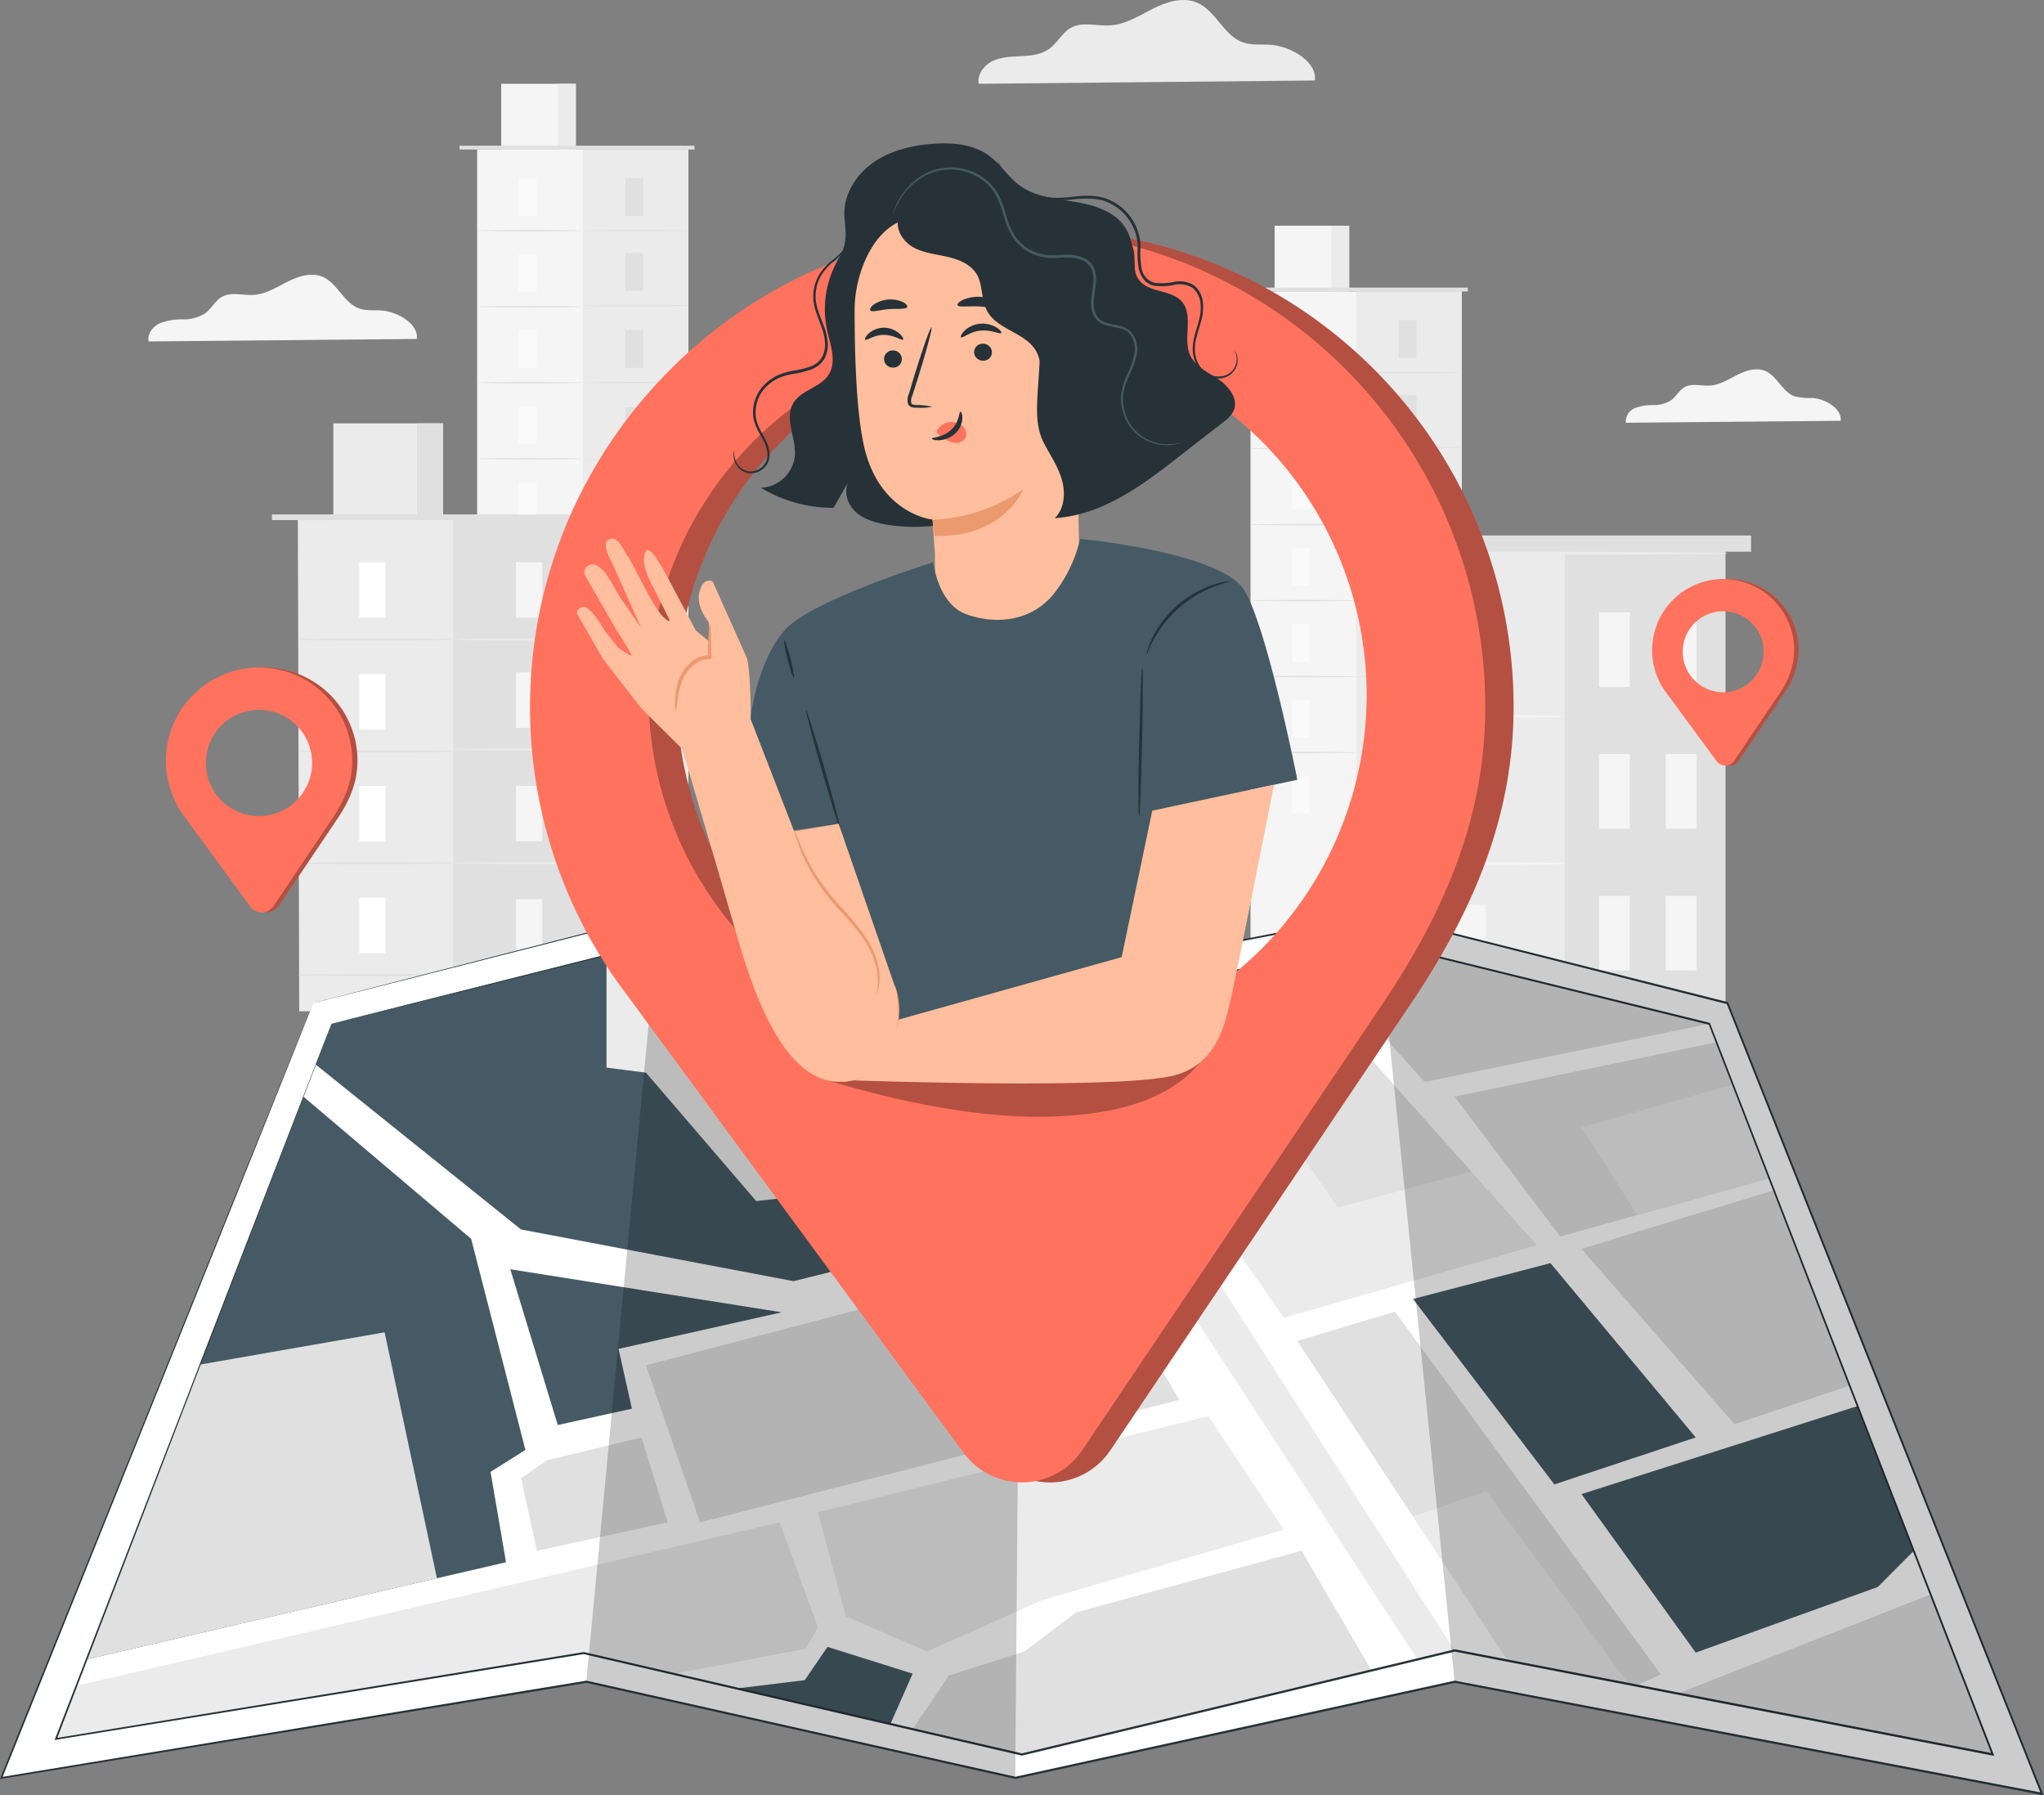 <svg xmlns="http://www.w3.org/2000/svg" viewBox="0 0 467.93 410.91"><rect x="0" y="0" width="467.93" height="410.91" fill="#808080" stroke="none"/><defs><style>.cls-1{fill:#f5f5f5;}.cls-2{fill:#ebebeb;}.cls-3{fill:#e0e0e0;}.cls-4{fill:#fafafa;}.cls-5{fill:#fff;}.cls-6{fill:#ff725e;}.cls-7{opacity:0.3;}.cls-8{fill:#263238;}.cls-9{fill:#455a64;}.cls-10{opacity:0.2;}.cls-11{fill:#ffbe9d;}.cls-12{fill:#eb996e;}</style></defs><title>Asset 11</title><g id="Layer_2" data-name="Layer 2"><g id="Background_Complete" data-name="Background Complete"><rect class="cls-1" x="109.23" y="34.22" width="48.34" height="153.21"/><rect class="cls-2" x="133.4" y="34.22" width="24.17" height="152.79"/><rect class="cls-1" x="114.75" y="19.18" width="17.07" height="15.04"/><rect class="cls-2" x="127.75" y="19.18" width="4.07" height="15.04"/><polyline class="cls-3" points="105.2 34.22 105.2 33.35 158.99 33.35 158.99 34.22"/><rect class="cls-4" x="118.77" y="40.78" width="4.09" height="8.63"/><path class="cls-3" d="M133.4,52.8c0,.09-5.41.16-12.08.16s-12.09-.07-12.09-.16,5.41-.17,12.09-.17S133.4,52.71,133.4,52.8Z"/><rect class="cls-3" x="143.15" y="40.78" width="4.09" height="8.63"/><path class="cls-3" d="M157.78,52.8c0,.09-5.41.16-12.08.16s-12.09-.07-12.09-.16,5.41-.17,12.09-.17S157.78,52.71,157.78,52.8Z"/><rect class="cls-3" x="143.15" y="57.92" width="4.09" height="8.63"/><path class="cls-3" d="M157.78,69.93c0,.09-5.41.17-12.08.17s-12.09-.08-12.09-.17,5.41-.16,12.09-.16S157.78,69.84,157.78,69.93Z"/><rect class="cls-3" x="143.15" y="75.56" width="4.09" height="8.63"/><path class="cls-3" d="M157.78,87.58c0,.09-5.41.16-12.08.16s-12.09-.07-12.09-.16,5.41-.17,12.09-.17S157.78,87.49,157.78,87.58Z"/><rect class="cls-3" x="143.15" y="93.21" width="4.09" height="8.63"/><path class="cls-3" d="M157.78,105.23c0,.09-5.41.16-12.08.16s-12.09-.07-12.09-.16,5.41-.17,12.09-.17S157.78,105.14,157.78,105.23Z"/><rect class="cls-3" x="143.15" y="110.35" width="4.09" height="8.63"/><path class="cls-3" d="M157.78,122.37c0,.09-5.41.16-12.08.16s-12.09-.07-12.09-.16,5.41-.17,12.09-.17S157.78,122.28,157.78,122.37Z"/><rect class="cls-3" x="143.15" y="127.57" width="4.09" height="8.63"/><rect class="cls-3" x="143.15" y="145" width="4.09" height="8.63"/><path class="cls-3" d="M157.78,139.58c0,.09-5.41.17-12.08.17s-12.09-.08-12.09-.17,5.41-.16,12.09-.16S157.78,139.49,157.78,139.58Z"/><rect class="cls-4" x="118.77" y="58.18" width="4.09" height="8.63"/><path class="cls-3" d="M133.4,70.19c0,.09-5.41.17-12.08.17s-12.09-.08-12.09-.17,5.41-.16,12.09-.16S133.4,70.1,133.4,70.19Z"/><rect class="cls-4" x="118.77" y="75.57" width="4.09" height="8.63"/><path class="cls-3" d="M133.4,87.58c0,.1-5.41.17-12.08.17s-12.09-.07-12.09-.17,5.41-.16,12.09-.16S133.4,87.49,133.4,87.58Z"/><rect class="cls-4" x="118.77" y="92.96" width="4.09" height="8.63"/><path class="cls-3" d="M133.4,105c0,.09-5.41.16-12.08.16s-12.09-.07-12.09-.16,5.41-.17,12.09-.17S133.4,104.89,133.4,105Z"/><rect class="cls-4" x="118.77" y="110.35" width="4.09" height="8.63"/><path class="cls-3" d="M133.4,122.37c0,.09-5.41.16-12.08.16s-12.09-.07-12.09-.16,5.41-.17,12.09-.17S133.4,122.28,133.4,122.37Z"/><rect class="cls-4" x="118.77" y="127.75" width="4.09" height="8.63"/><path class="cls-3" d="M133.4,139.76c0,.09-5.41.17-12.08.17s-12.09-.08-12.09-.17,5.41-.16,12.09-.16S133.4,139.67,133.4,139.76Z"/><rect class="cls-4" x="118.77" y="145.14" width="4.09" height="8.63"/><rect class="cls-1" x="286.28" y="66.71" width="48.34" height="153.21"/><rect class="cls-2" x="310.45" y="66.71" width="24.17" height="152.79"/><rect class="cls-1" x="291.8" y="51.67" width="17.07" height="15.04"/><rect class="cls-2" x="304.8" y="51.67" width="4.07" height="15.04"/><polyline class="cls-3" points="282.25 66.71 282.25 65.83 336.04 65.83 336.04 66.71"/><rect class="cls-4" x="295.82" y="73.27" width="4.09" height="8.63"/><path class="cls-3" d="M310.45,85.29c0,.09-5.41.16-12.09.16s-12.08-.07-12.08-.16,5.41-.17,12.08-.17S310.45,85.19,310.45,85.29Z"/><rect class="cls-3" x="320.2" y="73.27" width="4.09" height="8.63"/><path class="cls-3" d="M334.83,85.29c0,.09-5.41.16-12.08.16s-12.09-.07-12.09-.16,5.41-.17,12.09-.17S334.83,85.19,334.83,85.29Z"/><rect class="cls-3" x="320.2" y="90.4" width="4.09" height="8.63"/><path class="cls-3" d="M334.83,102.42c0,.09-5.41.16-12.08.16s-12.09-.07-12.09-.16,5.41-.17,12.09-.17S334.83,102.33,334.83,102.42Z"/><rect class="cls-3" x="320.2" y="108.05" width="4.09" height="8.63"/><path class="cls-3" d="M334.83,120.06c0,.1-5.41.17-12.08.17s-12.09-.07-12.09-.17,5.41-.16,12.09-.16S334.83,120,334.83,120.06Z"/><rect class="cls-3" x="320.2" y="125.7" width="4.09" height="8.63"/><path class="cls-3" d="M334.83,137.71c0,.09-5.41.17-12.08.17s-12.09-.08-12.09-.17,5.41-.16,12.09-.16S334.83,137.62,334.83,137.71Z"/><rect class="cls-3" x="320.2" y="142.84" width="4.09" height="8.63"/><path class="cls-3" d="M334.83,154.86c0,.09-5.41.16-12.08.16s-12.09-.07-12.09-.16,5.41-.17,12.09-.17S334.83,154.76,334.83,154.86Z"/><rect class="cls-3" x="320.2" y="160.05" width="4.09" height="8.63"/><rect class="cls-3" x="320.2" y="177.49" width="4.09" height="8.63"/><path class="cls-3" d="M334.83,172.07c0,.09-5.41.16-12.08.16s-12.09-.07-12.09-.16,5.41-.17,12.09-.17S334.83,172,334.83,172.07Z"/><rect class="cls-4" x="295.82" y="90.66" width="4.09" height="8.63"/><path class="cls-3" d="M310.45,102.68c0,.09-5.41.16-12.09.16s-12.08-.07-12.08-.16,5.41-.17,12.08-.17S310.45,102.59,310.45,102.68Z"/><rect class="cls-4" x="295.82" y="108.06" width="4.09" height="8.63"/><path class="cls-3" d="M310.45,120.07c0,.09-5.41.17-12.09.17s-12.08-.08-12.08-.17,5.41-.16,12.08-.16S310.45,120,310.45,120.07Z"/><rect class="cls-4" x="295.82" y="125.45" width="4.09" height="8.63"/><path class="cls-3" d="M310.45,137.46c0,.09-5.41.17-12.09.17s-12.08-.08-12.08-.17,5.41-.16,12.08-.16S310.45,137.37,310.45,137.46Z"/><rect class="cls-4" x="295.82" y="142.84" width="4.09" height="8.63"/><path class="cls-3" d="M310.45,154.86c0,.09-5.41.16-12.09.16s-12.08-.07-12.08-.16,5.41-.17,12.08-.17S310.45,154.76,310.45,154.86Z"/><rect class="cls-4" x="295.82" y="160.23" width="4.09" height="8.63"/><path class="cls-3" d="M310.45,172.25c0,.09-5.41.16-12.09.16s-12.08-.07-12.08-.16,5.41-.17,12.08-.17S310.45,172.16,310.45,172.25Z"/><rect class="cls-4" x="295.82" y="177.63" width="4.09" height="8.63"/><rect class="cls-2" x="316.7" y="126.16" width="78.28" height="103.24"/><rect class="cls-3" x="358.28" y="126.16" width="36.7" height="103.24"/><rect class="cls-1" x="333.11" y="140.13" width="7.04" height="17.1"/><rect class="cls-1" x="333.11" y="207.06" width="7.04" height="17.1"/><path class="cls-1" d="M358.28,163.94c0,.2-9.31.35-20.79.35s-20.79-.15-20.79-.35,9.31-.34,20.79-.34S358.28,163.75,358.28,163.94Z"/><rect class="cls-1" x="333.11" y="173.85" width="7.04" height="17.1"/><path class="cls-1" d="M358.28,197.66c0,.19-9.31.35-20.79.35s-20.79-.16-20.79-.35,9.31-.35,20.79-.35S358.28,197.47,358.28,197.66Z"/><rect class="cls-1" x="366.07" y="140.13" width="7.04" height="17.1"/><rect class="cls-1" x="381.34" y="140.13" width="7.04" height="17.1"/><rect class="cls-1" x="366.07" y="172.58" width="7.04" height="17.1"/><rect class="cls-1" x="381.34" y="172.58" width="7.04" height="17.1"/><rect class="cls-1" x="366.07" y="205.03" width="7.04" height="17.1"/><rect class="cls-1" x="381.34" y="205.03" width="7.04" height="17.1"/><rect class="cls-3" x="310.82" y="122.56" width="90.05" height="3.72"/><path class="cls-2" d="M395.52,126.63c0,.2-17.49.35-39.07.35s-39.07-.15-39.07-.35,17.49-.34,39.07-.34S395.52,126.44,395.52,126.63Z"/><polygon class="cls-2" points="139.64 231.46 68.5 231.46 68.19 119.03 139.33 119.03 139.64 231.46"/><rect class="cls-3" x="103.76" y="119.03" width="35.57" height="112.43"/><rect class="cls-2" x="76.31" y="96.9" width="25.12" height="22.13"/><rect class="cls-3" x="95.45" y="96.9" width="5.99" height="22.13"/><rect class="cls-3" x="62.26" y="117.74" width="79.15" height="1.29"/><rect class="cls-5" x="82.23" y="128.69" width="6.02" height="12.7"/><path class="cls-3" d="M103.76,146.37c0,.13-8,.24-17.78.24s-17.79-.11-17.79-.24,8-.25,17.79-.25S103.76,146.23,103.76,146.37Z"/><rect class="cls-1" x="118.11" y="128.69" width="6.02" height="12.7"/><path class="cls-2" d="M139.64,146.37c0,.13-8,.24-17.79.24s-17.78-.11-17.78-.24,8-.25,17.78-.25S139.64,146.23,139.64,146.37Z"/><rect class="cls-1" x="118.11" y="153.89" width="6.02" height="12.7"/><path class="cls-2" d="M139.64,171.57c0,.14-8,.25-17.79.25s-17.78-.11-17.78-.25,8-.24,17.78-.24S139.64,171.44,139.64,171.57Z"/><rect class="cls-1" x="118.11" y="179.86" width="6.02" height="12.7"/><path class="cls-2" d="M139.64,197.54c0,.14-8,.25-17.79.25s-17.78-.11-17.78-.25,8-.24,17.78-.24S139.64,197.41,139.64,197.54Z"/><rect class="cls-1" x="118.11" y="205.83" width="6.02" height="12.7"/><path class="cls-2" d="M139.64,223.51c0,.14-8,.25-17.79.25s-17.78-.11-17.78-.25,8-.24,17.78-.24S139.64,223.38,139.64,223.51Z"/><rect class="cls-5" x="82.23" y="154.28" width="6.02" height="12.7"/><path class="cls-3" d="M103.76,172c0,.13-8,.24-17.78.24s-17.79-.11-17.79-.24,8-.24,17.79-.24S103.76,171.83,103.76,172Z"/><rect class="cls-5" x="82.23" y="179.87" width="6.02" height="12.7"/><path class="cls-3" d="M103.76,197.55c0,.14-8,.25-17.78.25s-17.79-.11-17.79-.25,8-.24,17.79-.24S103.76,197.42,103.76,197.55Z"/><rect class="cls-5" x="82.23" y="205.47" width="6.02" height="12.7"/><path class="cls-3" d="M103.76,223.15c0,.13-8,.24-17.78.24s-17.79-.11-17.79-.24,8-.25,17.79-.25S103.76,223,103.76,223.15Z"/><path class="cls-1" d="M421.37,96.31c.38-2.74-3.48-5-6.38-5.22a16.14,16.14,0,0,1-4.12-.36c-2.84-1-4-4.65-6.74-5.82-2.07-.87-4.45-.09-6.46.92s-4,2.28-6.23,2.42c-1.95.13-4.07-.6-5.77.36-1.27.71-1.94,2.17-3.11,3a7.41,7.41,0,0,1-4.06,1.11,11.34,11.34,0,0,0-4.19.68,3.3,3.3,0,0,0-2.1,3.36Z"/><path class="cls-2" d="M301,18.42c.59-4.27-5.45-7.79-10-8.16-2.17-.17-4.41.16-6.46-.56C280.14,8.16,278.36,2.42,274,.59c-3.24-1.36-7-.15-10.11,1.43s-6.24,3.57-9.75,3.8c-3,.19-6.36-.94-9,.55-2,1.11-3,3.4-4.87,4.76s-4.13,1.6-6.36,1.72-4.53.14-6.56,1.07-3.7,3.07-3.28,5.26Z"/><path class="cls-1" d="M95.41,77.58c.47-3.41-4.34-6.22-8-6.51-1.72-.14-3.51.12-5.14-.45-3.54-1.23-5-5.8-8.41-7.26-2.58-1.09-5.56-.12-8.06,1.14s-5,2.85-7.77,3c-2.44.15-5.08-.75-7.21.44-1.58.88-2.41,2.71-3.88,3.79a9.22,9.22,0,0,1-5.07,1.37,14.31,14.31,0,0,0-5.22.86c-1.62.74-3,2.45-2.62,4.19Z"/></g><g id="Locations"><path class="cls-6" d="M60,152.79a21.36,21.36,0,0,0-16.83,33.82h0l.21.28,0,0,15.12,20.58a3.24,3.24,0,0,0,5.31-.12l13.67-20.32c2.59-3.94,4.36-8.07,4.36-12.93A21.36,21.36,0,0,0,60,152.79Zm.51,36.88a16.06,16.06,0,1,1,16.06-16A16.06,16.06,0,0,1,60.55,189.67Z"/><g class="cls-7"><path d="M60,152.79a21.36,21.36,0,0,0-16.83,33.82h0l.21.28,0,0,15.12,20.58a3.24,3.24,0,0,0,5.31-.12l13.67-20.32c2.59-3.94,4.36-8.07,4.36-12.93A21.36,21.36,0,0,0,60,152.79Zm.51,36.88a16.06,16.06,0,1,1,16.06-16A16.06,16.06,0,0,1,60.55,189.67Z"/></g><path class="cls-6" d="M58.78,152.79A21.35,21.35,0,0,0,42,186.61h0l.21.28,0,0L57.3,207.51a3.24,3.24,0,0,0,5.31-.12l13.67-20.32c2.59-3.94,4.36-8.07,4.36-12.93A21.35,21.35,0,0,0,58.78,152.79Zm.51,34a12.16,12.16,0,1,1,12.16-12.16A12.17,12.17,0,0,1,59.29,186.78Z"/><path class="cls-6" d="M395.07,132.54a16.28,16.28,0,0,0-12.82,25.78h0l.16.21,0,0L394,174.24a2.48,2.48,0,0,0,4.05-.08l10.41-15.49a17.58,17.58,0,0,0,3.33-9.85A16.29,16.29,0,0,0,395.07,132.54Zm.39,28.11a12.24,12.24,0,1,1,12.24-12.23A12.24,12.24,0,0,1,395.46,160.65Z"/><g class="cls-7"><path d="M395.07,132.54a16.28,16.28,0,0,0-12.82,25.78h0l.16.21,0,0L394,174.24a2.48,2.48,0,0,0,4.05-.08l10.41-15.49a17.58,17.58,0,0,0,3.33-9.85A16.29,16.29,0,0,0,395.07,132.54Zm.39,28.11a12.24,12.24,0,1,1,12.24-12.23A12.24,12.24,0,0,1,395.46,160.65Z"/></g><path class="cls-6" d="M394.11,132.54a16.28,16.28,0,0,0-12.83,25.78h0l.16.21,0,0L393,174.24a2.48,2.48,0,0,0,4-.08l10.42-15.49a17.65,17.65,0,0,0,3.32-9.85A16.28,16.28,0,0,0,394.11,132.54Zm.39,25.91a9.27,9.27,0,1,1,9.26-9.27A9.27,9.27,0,0,1,394.5,158.45Z"/></g><g id="Map"><polygon class="cls-5" points="71.72 229.57 0.3 406.93 134.22 384.91 232.42 406.93 333 384.91 467.51 410.57 395.5 229.57 315.15 209.33 233.91 224.81 150.88 209.33 71.72 229.57"/><path class="cls-8" d="M71.72,229.57s.44-.13,1.32-.35l3.9-1,15.32-3.95,58.59-15.05h.06l83,15.43h-.06l81.23-15.51h.09l80.35,20.21.12,0,0,.11c22,55.29,46.35,116.43,72,181l.18.44-.46-.09-69.2-13.2L333,385.16h.1l-100.59,22h-.1l-98.2-22h.08L.33,407.12l-.33.05.13-.31L52.47,277.11l14.26-35.27c1.63-4,2.88-7.1,3.72-9.16s1.27-3.11,1.27-3.11-.41,1.07-1.24,3.15-2.06,5.16-3.68,9.2L52.63,277.25.48,407l-.21-.26,133.91-22.06h.09l98.21,22h-.11l100.58-22h.1l65.32,12.46,69.19,13.2-.29.35-72-181,.16.14L315.1,209.54h.09L233.94,225h-.06l-83-15.52h0l-58.57,14.9L77,228.25l-3.93,1Z"/><polygon class="cls-5" points="75.89 234.33 12.8 398 133.62 378.36 233.91 401.57 333 377.76 456.2 401.57 391.33 234.33 316.34 215.88 233.91 231.35 149.69 215.88 75.89 234.33"/><polygon class="cls-9" points="19.81 379.81 115.84 357.57 112.3 336.88 120.28 331.86 107.86 283.55 69.46 251 19.81 379.81"/><polygon class="cls-2" points="12.8 398 17.48 385.85 178.5 348.44 187.25 372.51 184.41 377.38 154.17 383.12 133.62 378.36 12.8 398"/><polygon class="cls-2" points="187.25 346.12 193.63 369.93 212.18 377.99 238.56 366.27 293.91 350.14 276.64 324.13 187.25 346.12"/><polygon class="cls-3" points="122.93 354.94 152.85 348.44 146.88 329 125.08 334.27 119.28 338.37 122.93 354.94"/><polygon class="cls-9" points="116.82 290.51 127.69 326.16 144.66 322.42 141.6 308.73 178.95 300.36 116.82 290.51"/><polygon class="cls-2" points="72.29 243.67 119.28 281.4 181.66 293.23 248.21 276.68 217.83 228.4 149.69 215.88 75.89 234.33 72.29 243.67"/><polygon class="cls-2" points="226.92 230.07 324.47 379.81 333 377.76 238.59 230.47 233.91 231.35 226.92 230.07"/><polygon class="cls-3" points="147.88 312.5 160.25 348.44 269.98 320.41 249.67 285.84 147.88 312.5"/><polyline class="cls-3" points="208.93 395.79 210 394.2 217.21 383.49 234.5 377.99 246.4 369.03 297.97 354.94 313.99 382.33 233.91 401.57"/><polygon class="cls-3" points="300.29 218.89 326.14 247.64 391.33 234.33 316.34 215.88 300.29 218.89"/><polygon class="cls-3" points="405.05 269.7 357.17 283.01 333 251 392.97 238.54 405.05 269.7"/><polygon class="cls-2" points="243.71 229.51 293.91 301.63 351.85 285 293.91 220.09 243.71 229.51"/><polygon class="cls-3" points="384.06 387.63 442 364.94 456.2 401.57 384.06 387.63"/><polygon class="cls-9" points="323.48 297.31 354.95 289.11 388.2 329 355.84 339.75 323.48 297.31"/><polygon class="cls-3" points="362.05 285.84 397.07 325.99 423.45 317.14 406.11 272.42 362.05 285.84"/><polygon class="cls-9" points="388.2 378.25 362.05 341.97 425.27 321.81 438.12 354.94 429.88 363.23 388.2 378.25"/><polygon class="cls-3" points="296.99 306.93 345.05 379.81 374.64 385.81 380.22 383.25 319.33 300.2 296.99 306.93"/><polygon class="cls-3" points="100.03 361.24 88.05 304.94 45.83 312.32 19.81 379.81 100.03 361.24"/><polygon class="cls-9" points="138.85 218.59 138.85 244.36 147.88 245.51 173.12 274.91 194.82 272.42 205.15 287.39 181.66 293.23 119.28 281.4 72.29 243.67 75.89 234.33 138.85 218.59"/><polygon class="cls-3" points="270.8 224.65 306.25 276.38 336.79 268.13 293.91 220.09 270.8 224.65"/><polygon class="cls-2" points="374.87 278.09 362.05 258.04 396.73 248.23 405.05 269.7 374.87 278.09"/><polygon class="cls-2" points="323.48 347.1 340.26 341.3 372.82 385.44 345.05 379.81 323.48 347.1"/><polygon class="cls-9" points="168.62 386.46 184.23 384.56 189.44 376.94 208.93 383.07 203.83 394.61 168.62 386.46"/><path class="cls-8" d="M75.89,234.33l4.87-1.25L95,229.48l54.62-13.73h.06l84.22,15.42h-.06l82.42-15.5h.09l75,18.43.12,0,0,.11c19.86,51.18,41.79,107.7,64.9,167.24l.17.43-.46-.08-61.82-11.95L333,378h.11L234,401.81l-.06,0-.06,0L133.57,378.58h.09L12.83,398.19l-.32.05.12-.31L58.88,278.18c5.47-14.13,9.72-25.09,12.6-32.54l3.28-8.45c.74-1.9,1.13-2.86,1.13-2.86s-.36,1-1.09,2.9S73,242,71.55,245.72L59,278.32C48.16,306.6,32.42,347.51,13,398.07l-.21-.25,120.82-19.69h.08L234,401.33h-.11l99.09-23.82h.11l61.39,11.86,61.81,11.95-.29.35c-23.08-59.55-45-116.07-64.85-167.26l.17.15-75-18.47h.09l-82.44,15.44h-.06L149.67,216h.05L95.11,229.59,80.8,233.13C77.57,233.93,75.89,234.33,75.89,234.33Z"/><g class="cls-10"><polygon points="232.42 406.93 233.91 224.81 150.88 209.33 134.22 384.91 232.42 406.93"/></g><g class="cls-10"><polygon points="315.15 209.33 333 384.91 467.51 410.57 395.5 229.57 315.15 209.33"/></g></g><g id="Character"><path class="cls-6" d="M234.55,52.47c-58,1.35-105.31,48.62-106.69,106.63a108.79,108.79,0,0,0,20.55,66.47h0l1.07,1.45.15.2L227,332.52a16.62,16.62,0,0,0,27.18-.57l70-104c13.24-20.2,22.32-41.3,22.32-66.18A109.32,109.32,0,0,0,234.55,52.47Zm2.6,188.79a82.19,82.19,0,1,1,82.19-82.19A82.19,82.19,0,0,1,237.15,241.26Z"/><g class="cls-7"><path d="M234.55,52.47c-58,1.35-105.31,48.62-106.69,106.63a108.79,108.79,0,0,0,20.55,66.47h0l1.07,1.45.15.2L227,332.52a16.62,16.62,0,0,0,27.18-.57l70-104c13.24-20.2,22.32-41.3,22.32-66.18A109.32,109.32,0,0,0,234.55,52.47Zm2.6,188.79a82.19,82.19,0,1,1,82.19-82.19A82.19,82.19,0,0,1,237.15,241.26Z"/></g><path class="cls-6" d="M228.07,52.47c-58,1.35-105.31,48.62-106.69,106.63a108.79,108.79,0,0,0,20.55,66.47h0L143,227l.15.2,77.41,105.29A16.61,16.61,0,0,0,247.7,332l70-104c13.24-20.2,22.32-41.3,22.32-66.18A109.32,109.32,0,0,0,228.07,52.47Zm2.6,188.79a82.19,82.19,0,1,1,82.19-82.19A82.19,82.19,0,0,1,230.67,241.26Z"/><g class="cls-7"><path d="M278,221.06c-1.31,1.49-88.23,24.43-89.54,25.92,16.67,5.09,37,9.51,54.42,8.5,9.81-.57,20-2.31,27.8-8.35S282.67,229.68,278,221.06Z"/></g><path class="cls-8" d="M195,55.2a22.73,22.73,0,0,0-5.68,20.24c.76,3.46,2.29,7.31.38,10.31s-6.31,3.5-8.09,6.52c-2.1,3.56.7,8,.35,12.15a8.18,8.18,0,0,1-7.77,7.22,31.93,31.93,0,0,0,16.62,4.6l3.6-6.24c-1.39,2.2-.51,5.28,1.38,7.07s4.53,2.54,7.1,3a40.47,40.47,0,0,0,34.34-10.64"/><path class="cls-8" d="M265.08,76.9c-1.26-2.56-3.08-4.84-4.05-7.52-2.1-5.76-.15-12.84-3.77-17.77-2.58-3.52-7.21-4.77-11.51-5.46S236.86,45,233.36,42.4c-2.57-1.9-4.28-4.78-6.84-6.69-3.65-2.73-8.54-3.14-13.08-2.79s-9.38,1.48-13.26,4.1-6.79,6.95-6.89,11.62c0,2.28.55,4.58.15,6.83-.44,2.47-2,4.57-2.87,6.93a12,12,0,0,0,5,13.83L233,112.8c7,1.58,22.76-3.73,27.22-9.38S268.24,83.36,265.08,76.9Z"/><path class="cls-11" d="M195.65,70.9c0-9.49,5.54-21.49,15-21.08l29.89,5.59a5.55,5.55,0,0,1,5.31,5.31l1.3,71.16.21,0s-5.41,20.44-25.25,15.59c-3.94-1-6-5.07-7-9.35l-.19,0c0-.51-.08-1-.12-1.48a46.37,46.37,0,0,1-.75-9.74h0c-.42-5.72-.57-8.07-.57-8s-12.21-1.25-15.7-16.86C196.05,94.33,195.64,81.45,195.65,70.9Z"/><path class="cls-8" d="M223,80.63a2,2,0,0,0,2.08,1.92,1.93,1.93,0,0,0,2-2A2,2,0,0,0,225,78.68,1.94,1.94,0,0,0,223,80.63Z"/><path class="cls-8" d="M202.38,82.21a2,2,0,0,0,2.08,1.92,1.94,1.94,0,0,0,2-2,2,2,0,0,0-2.08-1.92A2,2,0,0,0,202.38,82.21Z"/><path class="cls-8" d="M198.05,77.74c.26.33,2-1.11,4.34-1.09s4.1,1.4,4.36,1.06c.13-.15-.14-.76-.89-1.4A5.46,5.46,0,0,0,202.38,75a5.4,5.4,0,0,0-3.47,1.29C198.17,77,197.91,77.59,198.05,77.74Z"/><path class="cls-8" d="M220,77.2c.32.3,2-1.29,4.49-1.53s4.49.92,4.74.56c.12-.16-.23-.72-1.1-1.27a6.14,6.14,0,0,0-3.83-.85,5.93,5.93,0,0,0-3.53,1.62C220.07,76.45,219.86,77.07,220,77.2Z"/><path class="cls-8" d="M213.38,93.11a14.7,14.7,0,0,0-3.57-.41c-.56,0-1.1-.1-1.21-.48a2.87,2.87,0,0,1,.26-1.67c.44-1.37.9-2.82,1.38-4.33,1.91-6.17,3.25-11.22,3-11.3s-2,4.86-3.9,11c-.46,1.52-.89,3-1.31,4.36a3.24,3.24,0,0,0-.15,2.19,1.39,1.39,0,0,0,1,.76,3.61,3.61,0,0,0,1,.07A13.85,13.85,0,0,0,213.38,93.11Z"/><path class="cls-12" d="M213.49,119a40.19,40.19,0,0,0,20.76-7s-4.44,11.15-20.31,10.66Z"/><path class="cls-6" d="M214.63,98.3a3.92,3.92,0,0,1,3.42-1.68,3.6,3.6,0,0,1,2.56,1.17,2.28,2.28,0,0,1,.33,2.59,2.64,2.64,0,0,1-2.81.9,8.25,8.25,0,0,1-2.88-1.49,2.38,2.38,0,0,1-.66-.6.73.73,0,0,1-.05-.81"/><path class="cls-8" d="M219.88,94.22c-.36,0-.21,2.36-2.13,4.16s-4.45,1.7-4.44,2c0,.15.58.43,1.65.39a5.94,5.94,0,0,0,3.72-1.56,5.13,5.13,0,0,0,1.63-3.49C220.34,94.76,220,94.19,219.88,94.22Z"/><path class="cls-8" d="M219.2,69.84c.25.57,2.4.16,5,.31s4.69.71,5,.16c.14-.26-.26-.8-1.13-1.32a8.63,8.63,0,0,0-7.59-.36C219.53,69.07,219.09,69.56,219.2,69.84Z"/><path class="cls-8" d="M199.27,71.07c.47.46,2.15-.16,4.2-.31s3.83.09,4.2-.45c.16-.26-.15-.74-.94-1.16a6.87,6.87,0,0,0-6.77.61C199.27,70.31,199.06,70.84,199.27,71.07Z"/><path class="cls-8" d="M247.2,56.77c-1.75-2-4.5-2.79-7.1-3.4a145.1,145.1,0,0,0-34.25-3.79c-1.08,2.52.67,5.5,3,6.89s5.18,1.67,7.86,2.27,5.48,1.69,6.88,4,1,5.79,2.35,8.37c2.34,4.44,9.07,5,11.38,9.48,1.75,3.37.23,7.42.24,11.22a13.56,13.56,0,0,0,15.32,13.43Q251.26,85,249.59,64.74C249.36,61.92,249.05,58.9,247.2,56.77Z"/><path class="cls-8" d="M279,86.85c-2.39-1.6-5.27-2.87-6.5-5.46-1.78-3.79.75-8.88-1.8-12.19-2.33-3-7.8-2.09-10-5.2-1.72-2.43-.49-5-1.33-7.2s-4.38-3.79-6.69-3.19L238,82.72c-.45,9.14-1.5,14.11,1.14,19,1.45,2.71,3.21,5.31,4,8.26s.54,6.49-1.67,8.61c11.07-.67,20.52-7.84,29.23-14.71L280,96.66A7.36,7.36,0,0,0,282.43,94C283.55,91.34,281.34,88.46,279,86.85Z"/><path class="cls-9" d="M270.68,101.21a5.3,5.3,0,0,1-1.14.39,10,10,0,0,1-3.45.24,10.71,10.71,0,0,1-5.11-1.9,10.44,10.44,0,0,1-4-6,10.74,10.74,0,0,1-.23-4.25,17.28,17.28,0,0,1,1.46-4.35,16,16,0,0,0,1.51-4.52,5.47,5.47,0,0,0-1.24-4.56c-1.18-1.19-3.08-1.26-4.89-1.71a5.1,5.1,0,0,1-2.58-1.4,5,5,0,0,1-1.15-2.77c-.26-2,.34-4,.44-5.87a6.25,6.25,0,0,0-.37-2.8,3.92,3.92,0,0,0-1.89-2c-1.74-.91-3.78-.81-5.75-.71a11.88,11.88,0,0,1-5.87-.87,10.67,10.67,0,0,1-4.45-3.64,17.55,17.55,0,0,1-2.16-5.05A24.75,24.75,0,0,0,228,44.71a10.92,10.92,0,0,0-3.11-3.52,12.4,12.4,0,0,0-14.64,0,15,15,0,0,0-3.77,3.8,20.24,20.24,0,0,0-2.08,4.1,1.18,1.18,0,0,1,.06-.3c.06-.19.13-.49.27-.86a14.92,14.92,0,0,1,1.54-3.08,15.12,15.12,0,0,1,3.77-4,12.93,12.93,0,0,1,6.76-2.52,13.17,13.17,0,0,1,8.4,2.39,11.5,11.5,0,0,1,3.3,3.68,25.61,25.61,0,0,1,1.84,4.87,17.2,17.2,0,0,0,2.09,4.87,10.16,10.16,0,0,0,4.2,3.42,11.39,11.39,0,0,0,5.59.8c2-.09,4.13-.23,6.08.78a4.57,4.57,0,0,1,2.18,2.32,6.84,6.84,0,0,1,.42,3.08c-.12,2-.7,3.92-.46,5.77a4.34,4.34,0,0,0,1,2.42A4.46,4.46,0,0,0,253.72,74c.86.23,1.77.35,2.67.59a5.31,5.31,0,0,1,2.48,1.3,6,6,0,0,1,1.38,5.05,16.63,16.63,0,0,1-1.58,4.66,17.09,17.09,0,0,0-1.46,4.22,10.38,10.38,0,0,0,.18,4.06,10.19,10.19,0,0,0,3.8,5.78,10.61,10.61,0,0,0,4.93,1.94A12,12,0,0,0,270.68,101.21Z"/><path class="cls-8" d="M282.64,80.3a2.31,2.31,0,0,1,.48.84,3.93,3.93,0,0,1-.09,2.78,4.18,4.18,0,0,1-1.19,1.67,4.38,4.38,0,0,1-2.25,1,5.52,5.52,0,0,1-5.23-2.37,7.45,7.45,0,0,1-1.24-3.23,10.23,10.23,0,0,1,.26-3.72c.54-2.5,1.79-5,1.44-7.8a5.11,5.11,0,0,0-1.8-3.58,5.55,5.55,0,0,0-4.16-.69,13.49,13.49,0,0,1-4.81.17A4.16,4.16,0,0,1,261.88,64a5.89,5.89,0,0,1-1.14-2.31,19.68,19.68,0,0,1-.29-4.92,10.9,10.9,0,0,0-.89-4.48,11.49,11.49,0,0,0-6-6c-2.57-1.1-5.34-.87-7.83-.67a22.58,22.58,0,0,1-7.09-.12,14.41,14.41,0,0,1-5.33-2.4A14.65,14.65,0,0,1,230.1,40a10.73,10.73,0,0,1-1.79-3.29,21.45,21.45,0,0,0,2,3.13A14.74,14.74,0,0,0,238.71,45a22.31,22.31,0,0,0,6.94,0c2.49-.22,5.36-.5,8.11.65A12.06,12.06,0,0,1,260.14,52a11.32,11.32,0,0,1,.95,4.72,19.36,19.36,0,0,0,.27,4.77,4.1,4.1,0,0,0,2.86,3.21,13.09,13.09,0,0,0,4.57-.18,6.21,6.21,0,0,1,4.6.82,5.75,5.75,0,0,1,2,4,10.92,10.92,0,0,1-.44,4.22c-.35,1.32-.78,2.55-1.07,3.77a9.81,9.81,0,0,0-.29,3.54,6.9,6.9,0,0,0,1.13,3,5.12,5.12,0,0,0,4.8,2.27,4,4,0,0,0,2.1-.83,3.92,3.92,0,0,0,1.16-1.52,4,4,0,0,0,.2-2.65C282.82,80.58,282.6,80.32,282.64,80.3Z"/><path class="cls-8" d="M168.17,103a4.33,4.33,0,0,0,.44,2.86,3.81,3.81,0,0,0,2.59,2,4,4,0,0,0,3.87-1.67,3.62,3.62,0,0,0,.62-2.42,7.73,7.73,0,0,0-.81-2.71c-.84-1.77-2.31-3.63-2.47-6.07a8.94,8.94,0,0,1,2.45-6.79A10.48,10.48,0,0,1,178,85.92a15.47,15.47,0,0,1,3.82-1.1,20.56,20.56,0,0,0,3.73-.93,5.08,5.08,0,0,0,2.69-2.24,6.3,6.3,0,0,0,.61-3.39,12.57,12.57,0,0,0-.76-3.34c-.75-2.12-1.71-4.16-1.88-6.27a9.82,9.82,0,0,1,1.21-5.59,12.53,12.53,0,0,1,3.15-3.51,24.4,24.4,0,0,0,2.58-2.38,7.49,7.49,0,0,0,1.47-2.55s0,.07,0,.2a3,3,0,0,1-.15.56,5.94,5.94,0,0,1-1.11,2,24.07,24.07,0,0,1-2.53,2.48,12.38,12.38,0,0,0-3,3.46,9.47,9.47,0,0,0-1.08,5.32c.18,2,1.12,4,1.91,6.12a12.8,12.8,0,0,1,.81,3.49,6.86,6.86,0,0,1-.67,3.74,5.7,5.7,0,0,1-3,2.53,20.88,20.88,0,0,1-3.85,1,15,15,0,0,0-3.67,1,10,10,0,0,0-3,2.13A8.31,8.31,0,0,0,173,95c.11,2.23,1.48,4,2.35,5.88a7.9,7.9,0,0,1,.82,2.91,4.13,4.13,0,0,1-.74,2.72,4.37,4.37,0,0,1-4.3,1.75,4.22,4.22,0,0,1-3.18-4.44A2.23,2.23,0,0,1,168.17,103Z"/><path class="cls-9" d="M171.86,164s1.68-13.44,8.17-20.16,33.6-15.14,33.6-15.14,1.12,9.59,7.61,11.9c6.89,2.46,14.67,1.53,19.71-4.32a31.58,31.58,0,0,0,6.31-12.93s32.38,3,37.66,11.86S297,178.48,297,178.48l-30.28,6.42,4.11,59.27H190.41L192,188.55l-21.9,3.13Z"/><path class="cls-8" d="M260.74,186.86a5.56,5.56,0,0,1-.1-1.34c0-.85,0-2.1,0-3.64,0-3.07,0-7.31.15-12s.22-8.93.35-12c.06-1.54.12-2.78.18-3.64a4.69,4.69,0,0,1,.17-1.33,5.05,5.05,0,0,1,.11,1.33c0,.86,0,2.1,0,3.64,0,3.07,0,7.32-.15,12s-.22,8.93-.35,12c-.06,1.54-.12,2.78-.18,3.64A4.69,4.69,0,0,1,260.74,186.86Z"/><path class="cls-8" d="M184.52,162.46c.19-.05,2.08,6,4.22,13.42s3.74,13.57,3.55,13.62-2.07-6-4.22-13.42S184.34,162.51,184.52,162.46Z"/><path class="cls-8" d="M281.54,133.06c0,.12-1.43.39-3.65,1.23a26.39,26.39,0,0,0-13.62,11.85c-1.14,2.07-1.61,3.48-1.72,3.44s0-.38.22-1a17.51,17.51,0,0,1,1.06-2.65,24.12,24.12,0,0,1,5.75-7.43,23.87,23.87,0,0,1,8.15-4.65,17.14,17.14,0,0,1,2.77-.69A2.85,2.85,0,0,1,281.54,133.06Z"/><path class="cls-8" d="M179.54,146.53c.18,0,.82,1.82,1.42,4.18s.93,4.3.74,4.34-.82-1.82-1.42-4.17S179.35,146.58,179.54,146.53Z"/><path class="cls-11" d="M291.65,179.62s-9.07,46.06-10.11,50-2.71,14.55-13.7,16.75c-14.82,3-73.06.89-73.06.89l11-13.91,51-14.28,7-33.51Z"/><path class="cls-12" d="M204.81,225.58a3.4,3.4,0,0,1,.43,1.06,15.74,15.74,0,0,1,.59,3.07,17.85,17.85,0,0,1-2.08,10,20.62,20.62,0,0,1-3.34,4.61,10.92,10.92,0,0,1-3.89,2.59,10.59,10.59,0,0,1-3.06.69,3.45,3.45,0,0,1-1.15,0,23.6,23.6,0,0,0,4-1.11,11.23,11.23,0,0,0,3.62-2.59,21,21,0,0,0,3.18-4.5,18.42,18.42,0,0,0,2.2-9.66C205.22,227.16,204.68,225.61,204.81,225.58Z"/><path class="cls-11" d="M156.05,171.07s8.21,27.63,11.62,39.56c3.62,12.69,11.52,41.49,28.39,36.38,12.82-3.9,9.05-20.52,9.05-20.52L192,188.55l-10.2,1.71-9.92-25.59Z"/><path class="cls-12" d="M200.62,227.68a14.33,14.33,0,0,0,0-6.25,19.45,19.45,0,0,0-2.74-6.21,55,55,0,0,0-5.31-6.52,54.26,54.26,0,0,1-5.35-6.64,43.11,43.11,0,0,1-3.35-6.1,39.84,39.84,0,0,1-1.64-4.39,7.18,7.18,0,0,1-.4-1.68,9.67,9.67,0,0,1,.65,1.59c.4,1,1,2.5,1.84,4.27a45.77,45.77,0,0,0,3.44,5.95,58.32,58.32,0,0,0,5.32,6.53,50.35,50.35,0,0,1,5.34,6.65,19,19,0,0,1,2.68,6.45,12.27,12.27,0,0,1,.06,4.72,8.08,8.08,0,0,1-.36,1.23C200.71,227.55,200.65,227.69,200.62,227.68Z"/><path class="cls-11" d="M171.86,164.67s.06-11-.91-14.14l-7.79-17.42s-2-1.23-3,2.24,2.08,7,2.08,7l.24,4.57-3.16-2.57L153.28,133s-4.18-8.29-5.27-7-.73,4,1.08,7.55,4.09,8.11,4.09,8.11.62,1.44-1.53-.65-6.82-12.2-7.79-13.47-2.29-5-4.38-4.13.59,5.28.59,5.28l6.7,15s-3.89-5.68-4.59-6.64-2.32-4.21-3.59-5.87-2.66-2.3-3.58-1.9a1.86,1.86,0,0,0-1.16,2.28L141,144s3.57,5.57,3.57,6-3.12-1.84-3.12-1.84l-3-3.82s-3.24-5.72-4.94-5.41-1.39,1.58-1.39,1.58l6,10.42,8.74,11.24,9.35,9.28,5.39-1.74Z"/><path class="cls-12" d="M154.67,162.81a21.57,21.57,0,0,0,.56-3.48c.35-2.07,1.07-5.15,3.59-7.14a6,6,0,0,1,3.64-1.39h.44l0-.48c-.14-2.14-.06-4.18-.14-5.53s-.19-2.21-.3-2.19a11.38,11.38,0,0,0-.21,2.18,55.44,55.44,0,0,0-.17,5.67l.41-.48a6.49,6.49,0,0,0-4.19,1.52,9.13,9.13,0,0,0-2.83,3.94,14.28,14.28,0,0,0-.83,3.82A10.6,10.6,0,0,0,154.67,162.81Z"/></g></g></svg>